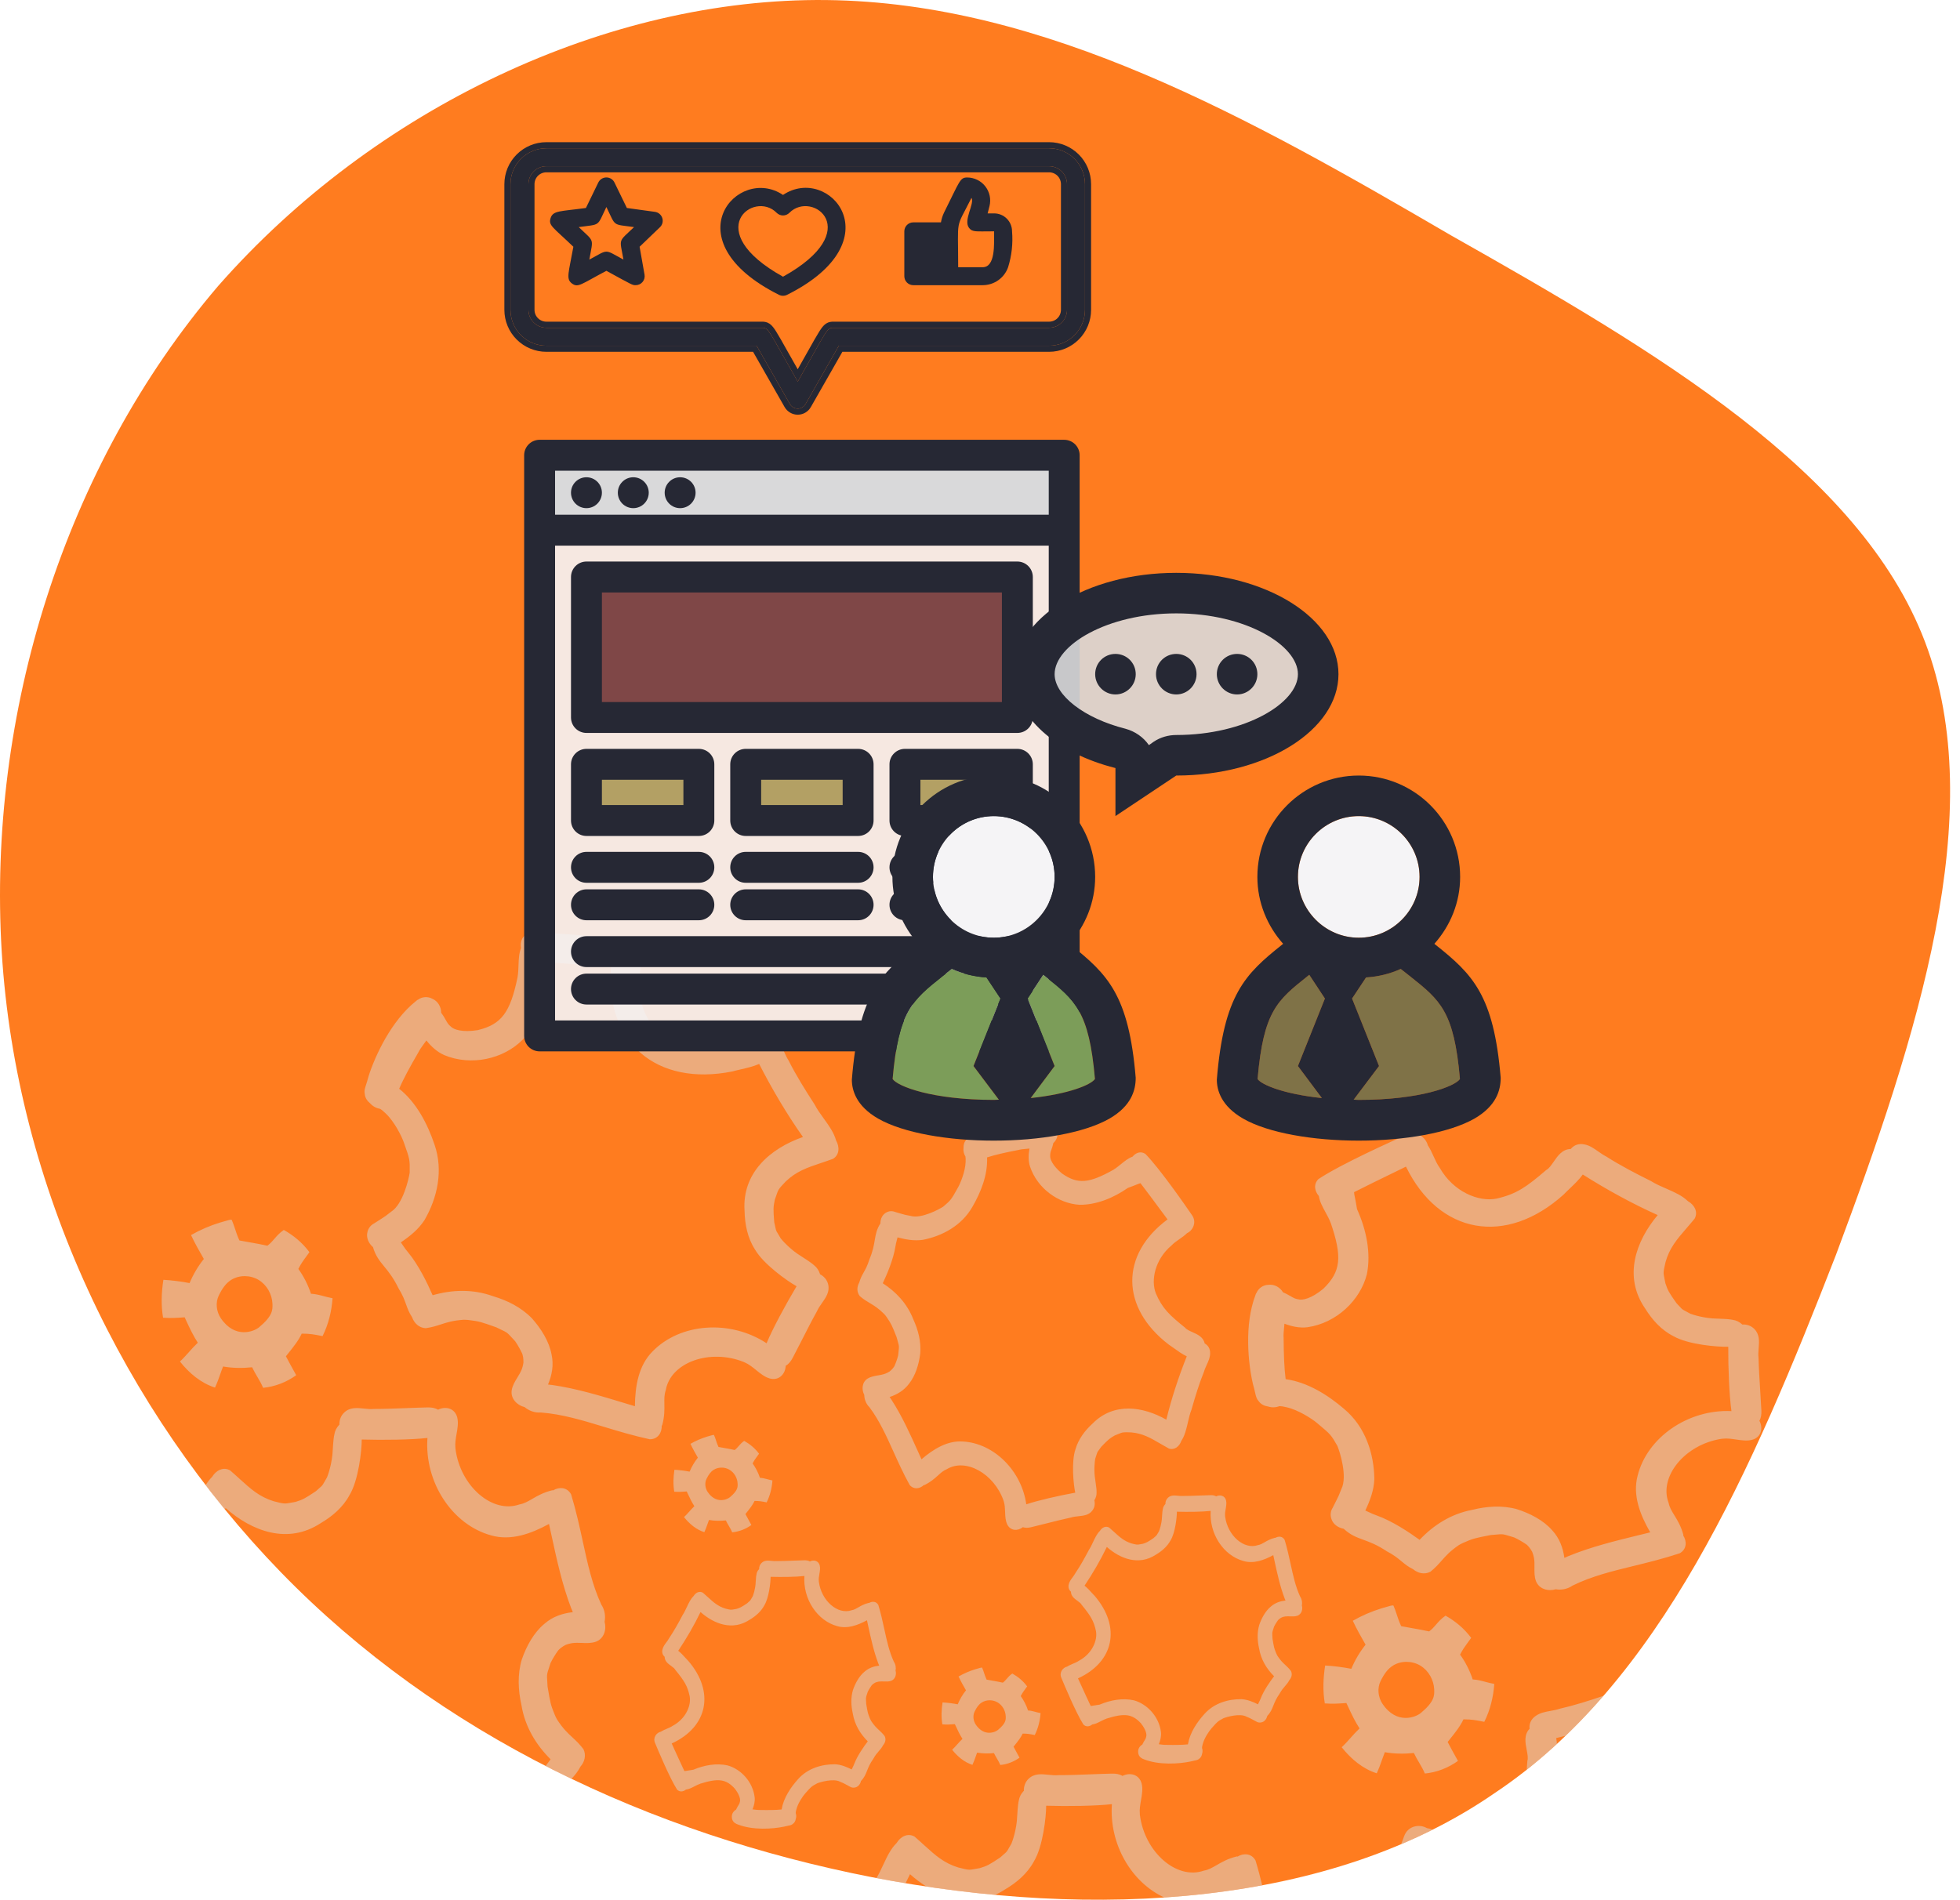 <svg width="131" height="127" viewBox="0 0 131 127" fill="none" xmlns="http://www.w3.org/2000/svg">
<path d="M14.576 19.124C25.02 7.233 40.606 -0.158 55.228 0.003C69.85 0.163 83.508 7.876 97.005 15.749C110.663 23.462 124.321 31.496 128.659 42.904C132.998 54.313 128.177 69.256 122.714 83.878C117.09 98.339 110.984 112.479 99.897 119.871C88.971 127.423 73.224 128.387 58.281 125.494C43.498 122.602 29.359 116.014 18.754 105.088C8.309 94.322 1.079 79.379 0.115 63.632C-0.849 47.725 4.292 31.175 14.576 19.124Z" fill="#FF7C1F"/>
<g style="mix-blend-mode:screen" opacity="0.5">
<path fill-rule="evenodd" clip-rule="evenodd" d="M38.201 118.918C38.212 118.906 38.222 118.894 38.233 118.882C38.434 118.651 38.62 118.439 38.792 118.105C39.063 117.8 39.2 117.355 38.995 116.933C38.728 116.583 38.495 116.367 38.261 116.15C37.947 115.86 37.632 115.568 37.231 114.951L37.23 114.95C37.193 114.882 37.123 114.75 37.086 114.656C36.802 113.964 36.785 113.868 36.597 112.75C36.589 112.561 36.58 112.424 36.573 112.316C36.563 112.168 36.556 112.076 36.564 111.986C36.576 111.842 36.623 111.701 36.743 111.336L36.8 111.165C36.872 111.025 36.982 110.814 37.043 110.728C37.093 110.637 37.223 110.452 37.299 110.343L37.309 110.333L37.331 110.306C37.338 110.298 37.345 110.29 37.353 110.283C37.39 110.248 37.432 110.211 37.469 110.179L37.481 110.168C37.587 110.089 37.697 110.015 37.814 109.959C37.951 109.907 38.091 109.869 38.233 109.846C38.453 109.814 38.675 109.823 38.896 109.832C39.21 109.844 39.522 109.856 39.821 109.752C40.38 109.549 40.551 108.917 40.408 108.418C40.484 108.048 40.423 107.622 40.189 107.269C39.583 105.953 39.282 104.57 38.957 103.073C38.739 102.071 38.51 101.018 38.171 99.899C37.903 99.409 37.372 99.39 36.965 99.635C36.956 99.634 36.949 99.632 36.942 99.63C36.932 99.627 36.923 99.625 36.912 99.625C36.313 99.774 35.916 100.004 35.574 100.203C35.279 100.374 35.024 100.522 34.715 100.574C32.898 101.211 30.763 99.343 30.444 96.868L30.441 96.841C30.439 96.819 30.438 96.803 30.437 96.786C30.436 96.782 30.437 96.782 30.437 96.776C30.408 96.475 30.462 96.165 30.516 95.857C30.582 95.483 30.647 95.111 30.561 94.76C30.398 94.122 29.759 93.995 29.277 94.242C29.075 94.117 28.832 94.084 28.586 94.088C28.116 94.098 27.645 94.116 27.175 94.134C26.447 94.162 25.72 94.19 24.993 94.19C24.781 94.212 24.558 94.189 24.333 94.165C23.864 94.116 23.39 94.066 23.011 94.425C22.773 94.645 22.675 94.949 22.686 95.242C22.684 95.244 22.681 95.247 22.678 95.249C22.676 95.25 22.675 95.251 22.673 95.252L22.671 95.254C22.666 95.257 22.66 95.261 22.656 95.267C22.5 95.438 22.389 95.642 22.352 95.872C22.311 96.039 22.28 96.26 22.239 96.936C22.209 97.826 21.905 98.658 21.855 98.768C21.775 98.904 21.719 99.003 21.676 99.077L21.676 99.077C21.604 99.203 21.572 99.26 21.53 99.309C21.496 99.35 21.456 99.385 21.382 99.449C21.32 99.502 21.235 99.575 21.112 99.689C20.361 100.192 20.236 100.253 19.751 100.404C19.623 100.425 19.521 100.444 19.436 100.46C19.011 100.538 19.002 100.54 18.299 100.362C17.339 100.067 16.77 99.55 16.031 98.879L16.031 98.879C15.83 98.696 15.617 98.502 15.38 98.299C14.919 98.035 14.435 98.304 14.18 98.728C14.014 98.891 13.873 99.08 13.747 99.285C14.167 99.833 14.595 100.374 15.031 100.906C15.046 100.875 15.061 100.843 15.076 100.812C16.833 102.368 19.229 103.27 21.431 101.827C22.196 101.379 22.922 100.773 23.365 99.941C23.958 98.965 24.18 96.977 24.177 96.234C25.644 96.278 27.518 96.251 28.57 96.128C28.357 99.088 30.225 101.936 32.833 102.644C34.134 103.019 35.476 102.542 36.694 101.879C36.749 102.127 36.803 102.377 36.857 102.626C37.217 104.284 37.577 105.941 38.174 107.507C38.215 107.591 38.252 107.682 38.286 107.775C37.608 107.851 36.945 108.064 36.388 108.553C35.675 109.142 35.188 110.043 34.877 110.934C34.576 111.941 34.63 112.991 34.85 113.978C35.086 115.437 35.832 116.65 36.8 117.612C36.696 117.748 36.585 117.898 36.468 118.059C37.042 118.353 37.62 118.639 38.201 118.918ZM84.361 126.035C84.233 125.499 84.089 124.948 83.916 124.38C83.649 123.89 83.118 123.871 82.71 124.116C82.702 124.115 82.695 124.113 82.688 124.111C82.678 124.108 82.669 124.105 82.658 124.106C82.059 124.255 81.662 124.485 81.32 124.684C81.025 124.855 80.77 125.003 80.46 125.055C78.644 125.692 76.509 123.824 76.189 121.349C76.186 121.31 76.184 121.291 76.182 121.267C76.182 121.263 76.182 121.263 76.183 121.257C76.153 120.956 76.208 120.646 76.262 120.338V120.338C76.327 119.964 76.392 119.592 76.306 119.241C76.143 118.603 75.505 118.476 75.023 118.723C74.821 118.598 74.578 118.565 74.332 118.569C73.862 118.579 73.391 118.597 72.92 118.615C72.193 118.643 71.465 118.671 70.738 118.671C70.527 118.693 70.303 118.669 70.079 118.646C69.61 118.597 69.135 118.547 68.756 118.906C68.519 119.126 68.421 119.43 68.432 119.723C68.428 119.727 68.424 119.73 68.419 119.733C68.413 119.737 68.406 119.742 68.401 119.748C68.246 119.918 68.134 120.123 68.097 120.353C68.057 120.52 68.026 120.74 67.985 121.417C67.955 122.306 67.651 123.139 67.601 123.249C67.521 123.384 67.464 123.484 67.422 123.558C67.35 123.684 67.318 123.741 67.276 123.79C67.242 123.831 67.201 123.866 67.128 123.93C67.066 123.983 66.981 124.056 66.857 124.17C66.107 124.673 65.982 124.734 65.496 124.885C65.369 124.906 65.267 124.925 65.181 124.941C64.756 125.019 64.748 125.021 64.044 124.843C63.085 124.548 62.515 124.031 61.777 123.36L61.777 123.36C61.576 123.177 61.363 122.983 61.126 122.779C60.665 122.516 60.181 122.785 59.926 123.209C59.531 123.595 59.281 124.132 59.031 124.667C58.889 124.971 58.748 125.275 58.58 125.551C59.227 125.674 59.875 125.79 60.524 125.898C60.625 125.697 60.724 125.495 60.822 125.293C61.166 125.598 61.534 125.877 61.921 126.119C63.447 126.347 64.977 126.534 66.504 126.675C66.73 126.576 66.954 126.454 67.177 126.308C67.942 125.86 68.668 125.254 69.111 124.422C69.703 123.446 69.925 121.458 69.922 120.715C71.389 120.759 73.264 120.732 74.316 120.609C74.124 123.275 75.619 125.849 77.822 126.851C80.047 126.7 82.233 126.432 84.361 126.035ZM107.172 113.368C106.207 113.696 105.236 114.005 104.247 114.231C104.051 114.299 103.841 114.338 103.631 114.376C103.285 114.439 102.939 114.503 102.654 114.703C102.315 114.927 102.194 115.258 102.231 115.569C101.845 115.977 101.948 116.515 102.04 116.988C102.094 117.27 102.144 117.529 102.084 117.725C102.07 117.933 102.055 118.128 102.04 118.312C102.733 117.764 103.406 117.188 104.059 116.587C104.049 116.451 104.035 116.318 104.012 116.192C104.222 116.142 104.431 116.092 104.64 116.039C105.518 115.195 106.361 114.303 107.172 113.368ZM95.761 122.312C95.071 122.657 94.367 122.982 93.65 123.287C93.73 123.069 93.796 122.892 93.842 122.769C94.087 122.047 94.88 121.924 95.361 122.21C95.496 122.233 95.629 122.269 95.761 122.312ZM110.296 102.44C109.615 101.263 109.114 99.96 109.448 98.675C110.076 96.103 112.819 94.2 115.725 94.334C115.578 93.307 115.505 91.471 115.511 90.032C114.783 90.054 112.829 89.886 111.858 89.33C111.032 88.918 110.42 88.221 109.962 87.483C108.492 85.361 109.315 82.991 110.796 81.23C109.065 80.453 107.384 79.525 105.788 78.518C105.545 78.86 105.198 79.189 104.898 79.474C104.751 79.614 104.614 79.744 104.507 79.859C100.66 83.316 96.189 82.537 93.97 77.991C93.685 78.13 93.363 78.287 93.022 78.454L93.021 78.454C92.208 78.85 91.287 79.298 90.501 79.698L90.515 79.837C90.583 80.169 90.646 80.501 90.7 80.834C91.322 82.21 91.641 83.757 91.359 85.18C90.92 86.918 89.333 88.452 87.372 88.729C86.847 88.789 86.336 88.677 85.848 88.491C85.841 88.589 85.831 88.687 85.821 88.786L85.821 88.786C85.799 89.011 85.776 89.237 85.793 89.457C85.801 90.505 85.829 91.44 85.928 92.198C87.4 92.404 88.76 93.262 89.851 94.201C91.276 95.403 91.838 97.205 91.856 98.88C91.828 99.628 91.568 100.315 91.253 100.981C91.335 101.016 91.418 101.055 91.5 101.094C91.669 101.173 91.837 101.252 92.006 101.306C93.042 101.677 94.16 102.419 94.882 102.94C95.8 101.967 96.97 101.206 98.394 100.937C99.355 100.697 100.382 100.618 101.376 100.888C102.258 101.17 103.153 101.624 103.748 102.308C104.241 102.841 104.466 103.486 104.558 104.148C104.648 104.112 104.736 104.074 104.818 104.032C106.337 103.407 107.952 103.013 109.567 102.618L109.568 102.618L109.569 102.618C109.811 102.559 110.054 102.499 110.296 102.44ZM117.725 94.299C117.735 94.539 117.708 94.779 117.592 94.98C117.845 95.446 117.737 96.075 117.116 96.25C116.774 96.344 116.408 96.289 116.04 96.234L116.04 96.234C115.737 96.189 115.432 96.144 115.137 96.18L115.131 96.18L115.128 96.18C115.111 96.181 115.097 96.183 115.076 96.186L115.074 96.186L115.047 96.189C112.631 96.564 110.854 98.704 111.524 100.467C111.583 100.769 111.734 101.015 111.909 101.3C112.112 101.63 112.348 102.013 112.509 102.597C112.51 102.607 112.508 102.616 112.505 102.626L112.505 102.626C112.503 102.633 112.501 102.64 112.501 102.648C112.751 103.041 112.746 103.562 112.272 103.837C111.185 104.197 110.159 104.448 109.182 104.687C107.724 105.043 106.376 105.373 105.102 106C104.762 106.238 104.346 106.308 103.981 106.244C103.496 106.397 102.872 106.245 102.66 105.702C102.55 105.412 102.554 105.106 102.558 104.798C102.561 104.581 102.564 104.363 102.527 104.149C102.501 104.01 102.461 103.874 102.406 103.741C102.348 103.628 102.273 103.522 102.193 103.42L102.182 103.408C102.149 103.373 102.113 103.332 102.077 103.297C102.066 103.286 102.053 103.276 102.041 103.266L102.041 103.266C102.032 103.259 102.024 103.253 102.017 103.246C101.909 103.174 101.724 103.052 101.633 103.005C101.548 102.947 101.338 102.845 101.199 102.778L101.03 102.727C100.669 102.617 100.53 102.575 100.389 102.567C100.3 102.562 100.211 102.57 100.066 102.584C99.96 102.594 99.826 102.606 99.641 102.618C98.55 102.83 98.457 102.85 97.785 103.145C97.694 103.184 97.567 103.256 97.5 103.294L97.499 103.295C96.906 103.703 96.627 104.02 96.351 104.334C96.144 104.569 95.938 104.803 95.602 105.074C95.194 105.285 94.755 105.162 94.449 104.905C94.117 104.744 93.904 104.567 93.674 104.376C93.423 104.169 93.152 103.944 92.684 103.702C92.033 103.268 91.545 103.09 91.119 102.934C90.653 102.764 90.262 102.621 89.811 102.201C89.431 102.132 89.08 101.89 88.976 101.506C88.901 101.264 88.938 101.003 89.073 100.795C89.207 100.523 89.287 100.367 89.343 100.258C89.462 100.027 89.472 100.006 89.651 99.548C90.082 98.704 89.541 97.026 89.386 96.66C88.96 95.913 88.926 95.885 88.106 95.198L88.012 95.119C87.706 94.862 86.79 94.254 85.982 94.075C85.905 94.056 85.827 94.041 85.75 94.027L85.75 94.027L85.704 94.018C85.648 94.011 85.581 94.006 85.516 94.002C85.279 94.095 85.007 94.109 84.76 94.027C84.512 93.992 84.278 93.882 84.135 93.681C83.983 93.52 83.949 93.371 83.884 93.083C83.851 92.937 83.81 92.755 83.741 92.518C83.42 91.138 83.159 88.562 83.903 86.599C83.929 86.506 83.956 86.451 83.985 86.423C84.108 86.132 84.414 85.904 84.762 85.893C85.19 85.835 85.561 86.072 85.756 86.397C85.98 86.49 86.135 86.58 86.265 86.656C86.439 86.757 86.57 86.834 86.768 86.86C87.039 86.946 87.645 86.82 88.448 86.154C89.63 85.005 89.718 84.025 88.94 81.747L88.937 81.743L88.935 81.739L88.932 81.735L88.929 81.73C88.844 81.502 88.719 81.274 88.594 81.044L88.594 81.044C88.399 80.687 88.201 80.326 88.148 79.955C87.866 79.629 87.777 79.172 88.118 78.825C89.635 77.814 93.117 76.257 93.968 75.878C94.655 75.546 95.298 76.025 95.432 76.569C95.586 76.793 95.7 77.044 95.813 77.296L95.813 77.296L95.813 77.296C95.935 77.566 96.056 77.836 96.228 78.073C97.132 79.663 98.815 80.37 100.024 80.129C101.368 79.823 102.036 79.341 103.343 78.218C103.525 78.124 103.674 77.906 103.837 77.67C104.111 77.273 104.422 76.822 104.984 76.811C105.179 76.568 105.5 76.422 105.898 76.506C106.24 76.569 106.528 76.772 106.816 76.974C106.991 77.097 107.165 77.219 107.351 77.311C108.31 77.925 109.327 78.449 110.351 78.959C110.66 79.154 111.012 79.307 111.364 79.46L111.364 79.46C111.895 79.691 112.427 79.922 112.815 80.3C113.237 80.539 113.513 81.007 113.266 81.465C113.073 81.702 112.888 81.916 112.714 82.117C112.075 82.858 111.583 83.429 111.318 84.377C111.161 85.07 111.163 85.079 111.251 85.493C111.268 85.576 111.289 85.676 111.313 85.8C111.474 86.272 111.537 86.393 112.049 87.116C112.163 87.234 112.237 87.315 112.29 87.374L112.291 87.375C112.355 87.445 112.39 87.484 112.431 87.517C112.48 87.556 112.537 87.587 112.662 87.654L112.662 87.654C112.736 87.693 112.834 87.746 112.97 87.821C113.078 87.868 113.902 88.145 114.775 88.152C115.438 88.174 115.655 88.199 115.82 88.235C116.046 88.265 116.249 88.37 116.42 88.518C116.426 88.522 116.431 88.528 116.435 88.534C116.438 88.539 116.442 88.543 116.445 88.547C116.732 88.528 117.032 88.617 117.254 88.844C117.615 89.207 117.579 89.672 117.542 90.133C117.525 90.354 117.508 90.574 117.534 90.78C117.553 91.492 117.598 92.205 117.644 92.917L117.644 92.918C117.673 93.378 117.703 93.838 117.725 94.299ZM95.858 112.95C95.873 113.356 95.873 113.757 94.966 114.514C94.609 114.812 93.349 115.299 92.407 113.912C92.106 113.469 92.037 112.862 92.273 112.383C92.509 111.906 92.754 111.561 93.104 111.344C93.649 111.006 94.385 111.019 94.934 111.35C95.483 111.682 95.832 112.309 95.858 112.95ZM96.615 108.009C96.322 108.213 96.149 108.413 95.984 108.605C95.845 108.765 95.712 108.919 95.519 109.063C95.2 108.988 94.727 108.905 94.295 108.829C94.056 108.786 93.829 108.746 93.649 108.711C93.504 108.393 93.431 108.167 93.359 107.946L93.359 107.946L93.359 107.946C93.297 107.757 93.237 107.571 93.134 107.335C93.069 107.313 92.994 107.334 92.918 107.354L92.913 107.356L92.873 107.366C92.701 107.414 92.529 107.461 92.358 107.513C91.68 107.72 91.028 108.002 90.416 108.351C90.691 108.938 90.981 109.444 91.271 109.95C90.88 110.439 90.559 110.983 90.318 111.561C89.739 111.451 89.155 111.377 88.568 111.341C88.438 112.168 88.403 113.034 88.546 113.875C89.086 113.914 89.442 113.888 89.922 113.854L89.988 113.849L90.033 113.946L90.092 114.073L90.093 114.073C90.336 114.594 90.57 115.096 90.868 115.547C90.637 115.767 90.451 115.975 90.269 116.18C90.082 116.39 89.899 116.596 89.674 116.806C90.306 117.6 91.088 118.25 92.016 118.547C92.174 118.204 92.266 117.942 92.361 117.669L92.361 117.669C92.42 117.502 92.48 117.332 92.557 117.136C93.183 117.251 93.851 117.256 94.497 117.189C94.618 117.441 94.741 117.65 94.858 117.847L94.858 117.848C94.998 118.085 95.128 118.306 95.232 118.563C96.035 118.485 96.8 118.183 97.445 117.719C97.165 117.219 96.994 116.903 96.756 116.453C96.794 116.405 96.834 116.357 96.874 116.307C97.208 115.893 97.604 115.402 97.813 114.94C98.364 114.94 98.664 114.999 99.134 115.093L99.205 115.107C99.6 114.319 99.811 113.453 99.874 112.573C99.634 112.53 99.439 112.477 99.258 112.428C98.989 112.356 98.75 112.292 98.43 112.273C98.243 111.688 97.918 111.063 97.586 110.615C97.776 110.247 97.924 110.048 98.1 109.809C98.17 109.715 98.245 109.614 98.329 109.494C97.849 108.851 97.263 108.374 96.615 108.009ZM18.21 87.165C18.226 87.57 18.226 87.972 17.318 88.729C16.962 89.027 15.702 89.513 14.759 88.126C14.459 87.684 14.389 87.077 14.626 86.598C14.862 86.121 15.107 85.776 15.457 85.559C16.002 85.221 16.737 85.234 17.286 85.565C17.835 85.897 18.185 86.523 18.21 87.165ZM18.337 82.819L18.337 82.819L18.337 82.82C18.198 82.98 18.065 83.134 17.872 83.278C17.553 83.203 17.079 83.12 16.648 83.043L16.647 83.043C16.408 83.001 16.181 82.961 16.001 82.926C15.857 82.608 15.784 82.382 15.712 82.161L15.712 82.161C15.65 81.971 15.589 81.786 15.487 81.549C15.422 81.528 15.347 81.548 15.27 81.569L15.266 81.57L15.226 81.581L15.226 81.581C15.054 81.628 14.882 81.675 14.711 81.728C14.033 81.935 13.38 82.216 12.768 82.566C13.043 83.153 13.333 83.658 13.624 84.163L13.624 84.164C13.233 84.653 12.912 85.198 12.671 85.776C12.092 85.665 11.507 85.592 10.921 85.556C10.791 86.382 10.756 87.249 10.899 88.09C11.439 88.129 11.795 88.103 12.275 88.068L12.341 88.063C12.376 88.138 12.411 88.213 12.445 88.287C12.689 88.809 12.923 89.31 13.221 89.762C12.99 89.981 12.804 90.19 12.622 90.395L12.622 90.395C12.435 90.605 12.252 90.811 12.027 91.02C12.658 91.814 13.441 92.465 14.369 92.761C14.527 92.419 14.619 92.157 14.714 91.884C14.773 91.717 14.832 91.546 14.91 91.351C15.536 91.465 16.203 91.47 16.85 91.404C16.97 91.655 17.094 91.864 17.21 92.061L17.21 92.062C17.351 92.3 17.481 92.521 17.584 92.778C18.388 92.7 19.152 92.398 19.798 91.934C19.518 91.434 19.347 91.118 19.109 90.668L19.142 90.627L19.227 90.521L19.227 90.521C19.56 90.108 19.956 89.617 20.166 89.155C20.717 89.154 21.016 89.214 21.487 89.307L21.558 89.322C21.953 88.533 22.164 87.668 22.227 86.788C21.986 86.744 21.792 86.692 21.611 86.643L21.611 86.643C21.342 86.571 21.102 86.506 20.783 86.488C20.596 85.903 20.271 85.277 19.939 84.829C20.129 84.462 20.276 84.263 20.453 84.024C20.523 83.929 20.598 83.829 20.681 83.709C20.202 83.065 19.616 82.588 18.968 82.224C18.675 82.427 18.502 82.628 18.337 82.819ZM66.703 115.646C67.229 115.208 67.229 114.975 67.22 114.74C67.206 114.368 67.003 114.005 66.685 113.813C66.367 113.621 65.941 113.614 65.625 113.81C65.422 113.935 65.28 114.135 65.144 114.412C65.006 114.689 65.047 115.041 65.221 115.297C65.767 116.101 66.497 115.819 66.703 115.646ZM67.293 112.223C67.389 112.112 67.489 111.995 67.659 111.878C68.034 112.089 68.374 112.365 68.652 112.738C68.603 112.807 68.56 112.866 68.519 112.92C68.417 113.059 68.332 113.174 68.222 113.387C68.414 113.646 68.602 114.009 68.71 114.348C68.896 114.358 69.034 114.396 69.19 114.438C69.295 114.466 69.407 114.496 69.547 114.522C69.511 115.031 69.388 115.533 69.159 115.99L69.118 115.981C68.846 115.927 68.672 115.893 68.353 115.893C68.232 116.161 68.002 116.445 67.809 116.685L67.741 116.769C67.879 117.03 67.977 117.213 68.14 117.503C67.766 117.772 67.323 117.947 66.857 117.992C66.798 117.843 66.722 117.715 66.641 117.577L66.641 117.577C66.573 117.463 66.502 117.341 66.432 117.196C66.057 117.234 65.671 117.231 65.308 117.165C65.263 117.278 65.228 117.377 65.195 117.474C65.139 117.632 65.086 117.784 64.995 117.982C64.457 117.811 64.004 117.434 63.638 116.974C63.768 116.852 63.874 116.733 63.982 116.611L63.982 116.611L63.983 116.611C64.088 116.493 64.196 116.372 64.329 116.245C64.157 115.983 64.021 115.693 63.88 115.39L63.819 115.261L63.781 115.263C63.503 115.284 63.297 115.299 62.984 115.276C62.901 114.789 62.922 114.287 62.997 113.808C63.337 113.829 63.675 113.871 64.011 113.935C64.15 113.6 64.336 113.285 64.563 113.001C64.394 112.708 64.227 112.416 64.067 112.076C64.422 111.873 64.8 111.71 65.193 111.59C65.291 111.56 65.391 111.532 65.491 111.505L65.491 111.505L65.514 111.499L65.517 111.498C65.561 111.486 65.605 111.474 65.642 111.487C65.702 111.624 65.737 111.731 65.772 111.841C65.814 111.969 65.857 112.1 65.94 112.284C66.045 112.305 66.176 112.328 66.315 112.352C66.565 112.396 66.839 112.445 67.024 112.488C67.136 112.405 67.213 112.316 67.293 112.223L67.293 112.223ZM48.784 100.092C49.309 99.654 49.31 99.421 49.3 99.186C49.286 98.814 49.083 98.451 48.765 98.259C48.447 98.067 48.021 98.06 47.705 98.256C47.502 98.381 47.361 98.581 47.224 98.858C47.087 99.135 47.127 99.487 47.301 99.743C47.847 100.547 48.577 100.265 48.784 100.092ZM49.374 96.669C49.469 96.558 49.57 96.441 49.739 96.324C50.115 96.535 50.454 96.811 50.732 97.184C50.684 97.253 50.641 97.311 50.6 97.366L50.6 97.366L50.6 97.366C50.497 97.505 50.412 97.62 50.302 97.833C50.494 98.093 50.682 98.455 50.791 98.794C50.976 98.805 51.115 98.842 51.27 98.884L51.271 98.884C51.376 98.912 51.488 98.942 51.627 98.968C51.591 99.477 51.469 99.979 51.24 100.436L51.199 100.427C50.926 100.373 50.752 100.339 50.433 100.339C50.312 100.607 50.083 100.891 49.889 101.131L49.821 101.215C49.959 101.476 50.058 101.659 50.22 101.949C49.846 102.218 49.403 102.393 48.938 102.438C48.878 102.289 48.803 102.161 48.721 102.023C48.654 101.909 48.582 101.788 48.512 101.642C48.138 101.68 47.751 101.677 47.388 101.611C47.343 101.724 47.309 101.823 47.275 101.92C47.22 102.078 47.166 102.23 47.075 102.428C46.537 102.257 46.084 101.88 45.718 101.42C45.848 101.298 45.955 101.179 46.063 101.057L46.063 101.057C46.169 100.939 46.276 100.818 46.41 100.691C46.237 100.429 46.102 100.139 45.96 99.836L45.9 99.707L45.862 99.709C45.584 99.73 45.377 99.745 45.065 99.722C44.982 99.235 45.002 98.733 45.077 98.254C45.417 98.275 45.756 98.317 46.091 98.381C46.231 98.046 46.417 97.73 46.643 97.447L46.643 97.447C46.475 97.154 46.307 96.862 46.148 96.522C46.502 96.319 46.88 96.156 47.273 96.036C47.372 96.006 47.472 95.978 47.572 95.951L47.595 95.945L47.597 95.944C47.641 95.932 47.685 95.92 47.722 95.933C47.782 96.07 47.817 96.177 47.853 96.287C47.895 96.415 47.937 96.546 48.021 96.73C48.125 96.751 48.256 96.774 48.395 96.798L48.395 96.798C48.645 96.842 48.919 96.891 49.105 96.934C49.216 96.851 49.293 96.762 49.374 96.669ZM55.958 108.71C56.627 108.903 57.318 108.657 57.945 108.316C57.973 108.444 58.001 108.573 58.029 108.701L58.029 108.701C58.214 109.555 58.399 110.407 58.706 111.212C58.728 111.256 58.746 111.302 58.764 111.35C58.415 111.39 58.074 111.499 57.787 111.751C57.42 112.054 57.17 112.517 57.01 112.976C56.855 113.494 56.883 114.034 56.996 114.542C57.118 115.293 57.501 115.917 57.999 116.412C57.716 116.784 57.312 117.361 57.103 117.899C57.072 117.987 57.029 118.074 56.985 118.162L56.985 118.162C56.964 118.205 56.942 118.247 56.922 118.29C56.577 118.116 56.22 117.97 55.828 117.945C54.948 117.932 53.995 118.202 53.345 118.934C52.838 119.494 52.369 120.197 52.241 120.966C51.842 121.008 51.351 121.01 50.801 121C50.685 121.006 50.567 120.991 50.449 120.976C50.423 120.973 50.398 120.969 50.372 120.966C50.346 120.963 50.321 120.961 50.295 120.958C50.399 120.705 50.465 120.438 50.44 120.161C50.321 119.129 49.538 118.275 48.631 118.021C47.889 117.854 47.072 118.001 46.342 118.308C46.166 118.332 45.991 118.361 45.816 118.392L45.743 118.398C45.544 117.981 45.322 117.492 45.125 117.061L45.124 117.059L45.124 117.058C45.041 116.876 44.963 116.705 44.894 116.554C47.309 115.451 47.779 113.115 46.017 111.05C45.957 110.991 45.891 110.918 45.819 110.838L45.819 110.838C45.674 110.677 45.506 110.491 45.33 110.359C45.88 109.535 46.389 108.665 46.821 107.767C47.725 108.568 48.958 109.032 50.091 108.29C50.485 108.059 50.858 107.747 51.086 107.319C51.391 106.817 51.505 105.794 51.504 105.412C52.259 105.434 53.223 105.421 53.764 105.357C53.655 106.881 54.616 108.346 55.958 108.71ZM54.128 104.386C54.025 104.323 53.899 104.306 53.773 104.307C53.531 104.313 53.289 104.322 53.047 104.331L53.046 104.331H53.046C52.672 104.346 52.297 104.36 51.924 104.36C51.815 104.371 51.7 104.359 51.584 104.347L51.584 104.347C51.343 104.322 51.099 104.296 50.904 104.481C50.782 104.594 50.731 104.75 50.737 104.901C50.735 104.903 50.733 104.905 50.73 104.906C50.727 104.909 50.724 104.911 50.721 104.914C50.641 105.002 50.584 105.107 50.565 105.225C50.544 105.311 50.528 105.425 50.507 105.773C50.492 106.231 50.335 106.659 50.309 106.716C50.268 106.785 50.239 106.836 50.217 106.875L50.217 106.875C50.18 106.94 50.163 106.969 50.142 106.994C50.124 107.015 50.104 107.033 50.066 107.066C50.034 107.093 49.99 107.131 49.927 107.189C49.54 107.448 49.476 107.48 49.226 107.558C49.161 107.569 49.108 107.578 49.064 107.586C48.846 107.627 48.841 107.627 48.479 107.536C47.986 107.384 47.692 107.118 47.312 106.773L47.312 106.773C47.209 106.679 47.099 106.579 46.977 106.474C46.74 106.338 46.491 106.477 46.36 106.695C46.157 106.894 46.028 107.17 45.9 107.446C45.814 107.628 45.729 107.811 45.623 107.97C45.342 108.501 45.053 109.028 44.717 109.522C44.667 109.619 44.6 109.709 44.533 109.799C44.423 109.947 44.313 110.095 44.276 110.274C44.226 110.482 44.298 110.652 44.423 110.758C44.422 111.053 44.654 111.222 44.859 111.371C44.98 111.46 45.092 111.541 45.139 111.638C45.711 112.339 45.955 112.696 46.097 113.406C46.208 114.043 45.814 114.917 44.967 115.37C44.84 115.457 44.697 115.517 44.554 115.577L44.554 115.577C44.42 115.633 44.287 115.69 44.167 115.767C43.88 115.83 43.62 116.162 43.785 116.526C43.972 116.978 44.742 118.827 45.252 119.636C45.43 119.82 45.671 119.78 45.846 119.636C46.041 119.613 46.233 119.514 46.423 119.417L46.423 119.416L46.423 119.416C46.546 119.354 46.667 119.291 46.788 119.25C46.79 119.249 46.791 119.248 46.793 119.247C46.794 119.246 46.796 119.246 46.797 119.244C48.003 118.867 48.516 118.926 49.103 119.562C49.442 119.992 49.5 120.312 49.451 120.453C49.435 120.557 49.393 120.625 49.337 120.715L49.337 120.715C49.296 120.782 49.246 120.862 49.194 120.978C49.021 121.076 48.892 121.268 48.917 121.493C48.918 121.676 49.033 121.839 49.184 121.908C49.199 121.923 49.227 121.938 49.276 121.953C50.296 122.37 51.651 122.268 52.38 122.118C52.505 122.085 52.601 122.066 52.678 122.051L52.678 122.051L52.678 122.051C52.83 122.021 52.909 122.005 52.995 121.927C53.103 121.855 53.164 121.733 53.185 121.604C53.232 121.475 53.228 121.332 53.182 121.207C53.184 121.186 53.186 121.166 53.188 121.146C53.19 121.133 53.192 121.12 53.193 121.108L53.206 121.049C53.212 121.021 53.219 120.992 53.227 120.963C53.331 120.541 53.663 120.069 53.803 119.912L53.845 119.864C54.216 119.443 54.232 119.425 54.63 119.212C54.824 119.135 55.712 118.874 56.149 119.111C56.387 119.211 56.398 119.217 56.517 119.283L56.517 119.283L56.519 119.284C56.575 119.315 56.656 119.359 56.795 119.432C56.903 119.505 57.039 119.528 57.167 119.492C57.37 119.443 57.502 119.262 57.543 119.063C57.77 118.832 57.85 118.629 57.946 118.387C58.033 118.165 58.133 117.912 58.37 117.576C58.503 117.334 58.624 117.194 58.737 117.066C58.84 116.947 58.936 116.838 59.025 116.666C59.164 116.509 59.234 116.28 59.129 116.063C58.992 115.883 58.871 115.772 58.751 115.66C58.59 115.511 58.427 115.36 58.221 115.043L58.221 115.042C58.202 115.007 58.166 114.94 58.146 114.891C58 114.535 57.991 114.486 57.895 113.91C57.891 113.813 57.886 113.742 57.882 113.687C57.877 113.61 57.874 113.563 57.878 113.517C57.884 113.443 57.908 113.371 57.97 113.183L57.999 113.095C58.036 113.023 58.093 112.914 58.125 112.87C58.15 112.823 58.217 112.728 58.256 112.672C58.26 112.668 58.264 112.664 58.267 112.659L58.267 112.659C58.273 112.653 58.278 112.647 58.284 112.641C58.29 112.635 58.296 112.629 58.302 112.624L58.32 112.608L58.344 112.587L58.35 112.582C58.404 112.541 58.461 112.503 58.521 112.474C58.592 112.447 58.664 112.428 58.737 112.416C58.85 112.4 58.964 112.404 59.078 112.409H59.078H59.078C59.24 112.415 59.4 112.421 59.554 112.368C59.842 112.263 59.93 111.938 59.856 111.681C59.895 111.491 59.864 111.272 59.743 111.09C59.431 110.413 59.277 109.701 59.109 108.931L59.109 108.931C58.997 108.415 58.879 107.873 58.705 107.298C58.567 107.045 58.294 107.036 58.084 107.162C58.082 107.161 58.08 107.161 58.078 107.161C58.076 107.16 58.074 107.16 58.072 107.159C58.067 107.158 58.063 107.156 58.057 107.157C57.749 107.233 57.545 107.352 57.369 107.454C57.217 107.542 57.086 107.618 56.926 107.645C55.992 107.973 54.893 107.011 54.729 105.738L54.727 105.724C54.726 105.712 54.726 105.705 54.725 105.696L54.725 105.691C54.71 105.536 54.738 105.376 54.766 105.218C54.8 105.025 54.833 104.834 54.789 104.653C54.705 104.325 54.376 104.26 54.128 104.386ZM85.101 103.963C84.474 104.305 83.783 104.55 83.114 104.357C81.772 103.993 80.811 102.528 80.92 101.005C80.379 101.068 79.415 101.081 78.659 101.059C78.661 101.441 78.547 102.464 78.242 102.966C78.014 103.394 77.641 103.706 77.247 103.937C76.114 104.679 74.881 104.215 73.977 103.415C73.545 104.313 73.036 105.182 72.486 106.006C72.662 106.138 72.83 106.324 72.975 106.486C73.047 106.565 73.113 106.639 73.172 106.697C74.934 108.762 74.465 111.098 72.049 112.201C72.119 112.352 72.197 112.523 72.279 112.704L72.28 112.705C72.477 113.137 72.7 113.627 72.899 114.045L72.972 114.039C73.147 114.008 73.322 113.979 73.498 113.956C74.228 113.648 75.044 113.501 75.787 113.669C76.693 113.922 77.477 114.776 77.596 115.809C77.62 116.085 77.555 116.352 77.451 116.605C77.502 116.61 77.553 116.617 77.605 116.623C77.723 116.638 77.841 116.653 77.957 116.647C78.507 116.657 78.998 116.655 79.397 116.613C79.525 115.844 79.993 115.141 80.501 114.581C81.151 113.85 82.104 113.579 82.984 113.593C83.376 113.617 83.733 113.763 84.078 113.937C84.098 113.894 84.12 113.851 84.141 113.809L84.141 113.809C84.185 113.721 84.228 113.634 84.259 113.546C84.468 113.008 84.872 112.431 85.155 112.059C84.657 111.564 84.273 110.94 84.152 110.189C84.038 109.681 84.011 109.141 84.166 108.623C84.326 108.165 84.576 107.701 84.943 107.398C85.23 107.146 85.571 107.037 85.92 106.997C85.902 106.95 85.883 106.903 85.862 106.859C85.555 106.054 85.37 105.201 85.184 104.348C85.175 104.302 85.165 104.256 85.155 104.21C85.137 104.128 85.119 104.045 85.101 103.963ZM80.929 99.954C81.055 99.953 81.18 99.97 81.284 100.034C81.532 99.907 81.861 99.972 81.945 100.301C81.989 100.481 81.955 100.672 81.922 100.865L81.922 100.865C81.894 101.023 81.866 101.183 81.881 101.338L81.881 101.343L81.881 101.349C81.882 101.356 81.882 101.362 81.883 101.371C81.883 101.375 81.884 101.38 81.884 101.385C82.049 102.658 83.147 103.62 84.082 103.292C84.241 103.265 84.372 103.189 84.525 103.101C84.701 102.999 84.905 102.881 85.213 102.804C85.215 102.804 85.218 102.804 85.22 102.804C85.223 102.805 85.225 102.806 85.228 102.806C85.232 102.807 85.236 102.808 85.24 102.809C85.45 102.683 85.723 102.693 85.861 102.945C86.035 103.52 86.153 104.062 86.265 104.578C86.433 105.348 86.587 106.06 86.899 106.737C87.02 106.919 87.051 107.138 87.012 107.329C87.086 107.585 86.998 107.911 86.71 108.015C86.556 108.068 86.395 108.062 86.234 108.056C86.12 108.051 86.006 108.047 85.893 108.063C85.82 108.075 85.748 108.094 85.677 108.121C85.617 108.15 85.56 108.188 85.506 108.229L85.5 108.234C85.489 108.244 85.477 108.254 85.466 108.264C85.457 108.272 85.448 108.28 85.44 108.288C85.434 108.294 85.428 108.3 85.423 108.307C85.419 108.311 85.416 108.315 85.412 108.319C85.373 108.375 85.306 108.47 85.28 108.517C85.249 108.561 85.192 108.67 85.155 108.742L85.126 108.83C85.064 109.018 85.04 109.09 85.034 109.164C85.03 109.211 85.033 109.258 85.038 109.334L85.038 109.335C85.042 109.39 85.047 109.461 85.051 109.557C85.147 110.133 85.156 110.182 85.302 110.538C85.321 110.587 85.358 110.655 85.377 110.69L85.377 110.69C85.583 111.007 85.745 111.158 85.907 111.307C86.027 111.419 86.147 111.53 86.285 111.71C86.39 111.927 86.32 112.156 86.18 112.313C86.091 112.485 85.996 112.594 85.893 112.713C85.78 112.841 85.659 112.981 85.525 113.223C85.289 113.559 85.189 113.812 85.101 114.034C85.006 114.276 84.925 114.48 84.699 114.71C84.658 114.909 84.526 115.09 84.323 115.139C84.195 115.175 84.058 115.153 83.951 115.079C83.811 115.005 83.73 114.961 83.673 114.93C83.553 114.864 83.542 114.859 83.305 114.758C82.868 114.521 81.98 114.783 81.785 114.859C81.388 115.072 81.372 115.09 81.001 115.511L80.958 115.559C80.819 115.716 80.487 116.189 80.383 116.61C80.376 116.634 80.371 116.657 80.365 116.681C80.362 116.698 80.358 116.715 80.354 116.731L80.349 116.756C80.345 116.785 80.341 116.82 80.338 116.854C80.384 116.979 80.388 117.122 80.341 117.251C80.319 117.38 80.259 117.502 80.151 117.574C80.065 117.652 79.986 117.668 79.833 117.698C79.756 117.713 79.661 117.733 79.536 117.765C78.807 117.915 77.451 118.018 76.431 117.6C76.383 117.586 76.354 117.57 76.34 117.555C76.189 117.486 76.074 117.323 76.073 117.14C76.048 116.915 76.177 116.723 76.35 116.625C76.402 116.509 76.451 116.429 76.493 116.362C76.549 116.272 76.591 116.204 76.607 116.101C76.656 115.959 76.598 115.64 76.259 115.209C75.672 114.573 75.159 114.514 73.953 114.892L73.951 114.893L73.948 114.894L73.948 114.894C73.947 114.895 73.946 114.896 73.944 114.897C73.823 114.938 73.702 115.001 73.579 115.064L73.579 115.064C73.389 115.161 73.197 115.26 73.002 115.283C72.827 115.427 72.586 115.467 72.408 115.283C71.898 114.474 71.128 112.625 70.941 112.174C70.776 111.809 71.036 111.477 71.323 111.415C71.443 111.337 71.576 111.281 71.71 111.224C71.853 111.164 71.996 111.104 72.123 111.017C72.97 110.564 73.364 109.69 73.253 109.053C73.111 108.343 72.867 107.986 72.295 107.285C72.248 107.189 72.136 107.107 72.015 107.018C71.81 106.869 71.577 106.7 71.579 106.405C71.454 106.299 71.382 106.129 71.431 105.921C71.469 105.742 71.579 105.594 71.689 105.446C71.756 105.356 71.823 105.266 71.873 105.169C72.209 104.675 72.497 104.148 72.778 103.617C72.885 103.458 72.97 103.275 73.055 103.093L73.055 103.093C73.184 102.817 73.312 102.541 73.516 102.342C73.647 102.124 73.896 101.985 74.133 102.121C74.255 102.226 74.365 102.325 74.468 102.419L74.468 102.42C74.848 102.765 75.141 103.031 75.635 103.183C75.997 103.275 76.001 103.274 76.22 103.233C76.264 103.225 76.316 103.216 76.382 103.205C76.632 103.127 76.696 103.095 77.082 102.836C77.146 102.778 77.19 102.74 77.222 102.713L77.222 102.713C77.26 102.68 77.28 102.662 77.298 102.641C77.319 102.616 77.336 102.587 77.373 102.522C77.395 102.484 77.424 102.433 77.465 102.363C77.491 102.306 77.647 101.878 77.663 101.42C77.684 101.072 77.7 100.959 77.721 100.873C77.74 100.754 77.797 100.649 77.877 100.561C77.88 100.558 77.883 100.556 77.886 100.554C77.888 100.552 77.891 100.55 77.893 100.548C77.887 100.398 77.938 100.241 78.06 100.128C78.255 99.943 78.499 99.969 78.74 99.994C78.856 100.006 78.971 100.018 79.079 100.007C79.453 100.007 79.828 99.993 80.202 99.978L80.202 99.978H80.202C80.445 99.969 80.687 99.96 80.929 99.954ZM42.435 94.008C42.449 92.649 42.682 91.272 43.623 90.337C45.474 88.443 48.803 88.202 51.236 89.798C51.633 88.839 52.505 87.221 53.242 85.986C52.605 85.634 51.009 84.495 50.456 83.522C49.956 82.746 49.784 81.835 49.765 80.966C49.581 78.392 51.496 76.771 53.667 76.01C52.574 74.459 51.6 72.805 50.739 71.126C50.355 71.296 49.89 71.403 49.487 71.495C49.288 71.54 49.104 71.583 48.953 71.627C43.882 72.643 40.431 69.696 40.837 64.653C40.521 64.629 40.164 64.6 39.787 64.569L39.785 64.569C38.884 64.495 37.862 64.412 36.981 64.356L36.923 64.482C36.812 64.803 36.698 65.121 36.574 65.435C36.409 66.936 35.896 68.43 34.928 69.51C33.665 70.783 31.518 71.295 29.69 70.534C29.207 70.319 28.824 69.963 28.499 69.554C28.443 69.635 28.385 69.714 28.326 69.794C28.192 69.976 28.058 70.159 27.96 70.357C27.433 71.263 26.98 72.082 26.68 72.785C27.842 73.711 28.576 75.142 29.037 76.506C29.651 78.266 29.217 80.103 28.378 81.554C27.974 82.183 27.401 82.642 26.79 83.055C26.843 83.128 26.894 83.203 26.945 83.278L26.945 83.278C27.05 83.432 27.155 83.586 27.273 83.718C27.975 84.565 28.56 85.773 28.916 86.589C30.201 86.219 31.595 86.16 32.958 86.654C33.907 86.937 34.831 87.392 35.55 88.13C36.165 88.822 36.703 89.669 36.867 90.56C37.02 91.27 36.886 91.94 36.628 92.556C36.724 92.571 36.819 92.584 36.91 92.589C38.536 92.824 40.127 93.308 41.718 93.791L41.72 93.792C41.958 93.864 42.197 93.936 42.435 94.008ZM52.975 90.786C52.861 90.998 52.716 91.19 52.514 91.304C52.495 91.834 52.081 92.32 51.457 92.155C51.115 92.061 50.828 91.828 50.539 91.593L50.539 91.593C50.301 91.4 50.062 91.206 49.79 91.087C49.786 91.084 49.786 91.084 49.782 91.082C49.77 91.076 49.759 91.071 49.745 91.065L49.733 91.06L49.708 91.049C47.437 90.141 44.819 91.077 44.497 92.936C44.394 93.226 44.399 93.515 44.404 93.849V93.849C44.411 94.237 44.419 94.686 44.261 95.271C44.256 95.28 44.249 95.287 44.242 95.294C44.237 95.299 44.232 95.304 44.227 95.311C44.242 95.776 43.972 96.222 43.425 96.217C42.306 95.974 41.295 95.667 40.333 95.375C38.896 94.939 37.569 94.537 36.152 94.427C35.739 94.459 35.345 94.308 35.064 94.066C34.569 93.951 34.109 93.502 34.203 92.927C34.256 92.621 34.415 92.36 34.575 92.097L34.575 92.097L34.575 92.097C34.689 91.912 34.802 91.726 34.88 91.523C34.928 91.39 34.962 91.252 34.983 91.11C34.991 90.984 34.98 90.854 34.963 90.726L34.96 90.71L34.959 90.709C34.95 90.662 34.938 90.609 34.926 90.56C34.922 90.545 34.916 90.53 34.91 90.516C34.907 90.506 34.903 90.496 34.9 90.486C34.843 90.369 34.747 90.169 34.692 90.083C34.648 89.99 34.52 89.795 34.435 89.666L34.315 89.536L34.315 89.536C34.06 89.258 33.962 89.151 33.845 89.073C33.771 89.023 33.69 88.985 33.558 88.922L33.558 88.922C33.462 88.877 33.34 88.819 33.175 88.736C32.128 88.363 32.038 88.332 31.31 88.244C31.211 88.231 31.065 88.229 30.989 88.228L30.988 88.228L30.988 88.228C30.268 88.276 29.868 88.407 29.47 88.537C29.172 88.634 28.875 88.731 28.448 88.792C27.99 88.766 27.674 88.437 27.543 88.059C27.339 87.752 27.245 87.492 27.144 87.21C27.035 86.904 26.915 86.572 26.636 86.126C26.296 85.421 25.967 85.019 25.68 84.668C25.366 84.284 25.102 83.962 24.928 83.371C24.636 83.118 24.457 82.731 24.563 82.348C24.622 82.101 24.786 81.895 25.009 81.785C25.262 81.619 25.41 81.526 25.514 81.46C25.734 81.322 25.754 81.309 26.142 81.006C26.942 80.5 27.33 78.779 27.383 78.385C27.397 77.525 27.383 77.484 27.027 76.476L27.027 76.476L26.986 76.36C26.854 75.983 26.375 74.993 25.771 74.427C25.714 74.372 25.655 74.32 25.596 74.268L25.56 74.237C25.516 74.202 25.461 74.164 25.407 74.127C25.156 74.086 24.915 73.961 24.743 73.763C24.548 73.608 24.402 73.394 24.382 73.147C24.333 72.932 24.38 72.787 24.47 72.505L24.47 72.505C24.516 72.363 24.573 72.185 24.635 71.946C25.062 70.595 26.148 68.245 27.789 66.935C27.858 66.868 27.91 66.834 27.949 66.825C28.203 66.637 28.582 66.597 28.887 66.765C29.286 66.932 29.484 67.325 29.486 67.704C29.632 67.899 29.719 68.055 29.793 68.187L29.793 68.187C29.891 68.362 29.965 68.495 30.121 68.618C30.311 68.83 30.897 69.03 31.927 68.867C33.529 68.479 34.104 67.681 34.594 65.324C34.594 65.32 34.594 65.317 34.594 65.314L34.594 65.314C34.594 65.313 34.594 65.311 34.594 65.309C34.594 65.307 34.594 65.306 34.594 65.304C34.637 65.064 34.646 64.805 34.655 64.543C34.669 64.136 34.683 63.725 34.826 63.379C34.749 62.954 34.905 62.516 35.375 62.391C37.196 62.293 40.986 62.727 41.911 62.834C42.671 62.898 42.981 63.638 42.819 64.174C42.837 64.445 42.807 64.719 42.776 64.994C42.744 65.288 42.711 65.582 42.738 65.874C42.706 67.703 43.794 69.169 44.958 69.576C46.27 69.998 47.091 69.923 48.788 69.622C48.992 69.633 49.231 69.523 49.492 69.403C49.93 69.2 50.427 68.971 50.916 69.247C51.208 69.137 51.559 69.175 51.858 69.45C52.121 69.678 52.265 70 52.41 70.32C52.498 70.515 52.585 70.709 52.699 70.882C53.211 71.899 53.82 72.869 54.441 73.828C54.608 74.154 54.833 74.465 55.058 74.776C55.397 75.245 55.737 75.715 55.879 76.238C56.12 76.658 56.12 77.201 55.674 77.47C55.386 77.576 55.119 77.666 54.867 77.75C53.94 78.062 53.224 78.303 52.514 78.984C52.026 79.501 52.023 79.509 51.888 79.91L51.888 79.91C51.86 79.991 51.828 80.087 51.785 80.206C51.683 80.694 51.676 80.831 51.748 81.713C51.786 81.873 51.808 81.981 51.825 82.059L51.825 82.059L51.825 82.059C51.844 82.153 51.855 82.204 51.873 82.253C51.895 82.312 51.928 82.367 52.002 82.488C52.046 82.56 52.103 82.656 52.181 82.789C52.251 82.885 52.819 83.543 53.567 83.993C54.126 84.35 54.3 84.482 54.423 84.597C54.603 84.738 54.725 84.931 54.797 85.146C54.799 85.153 54.8 85.16 54.801 85.168C54.801 85.169 54.801 85.171 54.801 85.173C54.802 85.176 54.802 85.18 54.803 85.184C55.059 85.314 55.273 85.543 55.348 85.851C55.474 86.347 55.205 86.73 54.939 87.108C54.812 87.289 54.685 87.469 54.603 87.66C54.256 88.283 53.933 88.919 53.609 89.555C53.4 89.967 53.191 90.378 52.975 90.786ZM64.36 96.367C63.326 96.293 62.396 96.865 61.59 97.556C61.51 97.379 61.43 97.201 61.35 97.024L61.349 97.022C60.815 95.837 60.281 94.653 59.584 93.576C59.539 93.519 59.498 93.457 59.457 93.393C59.953 93.228 60.415 92.962 60.755 92.507C61.195 91.953 61.416 91.2 61.506 90.483C61.571 89.681 61.364 88.903 61.042 88.199C60.632 87.144 59.88 86.354 59.001 85.788C59.298 85.159 59.708 84.194 59.845 83.345C59.862 83.208 59.899 83.067 59.936 82.926L59.936 82.926C59.953 82.858 59.971 82.789 59.987 82.72C60.544 82.867 61.109 82.969 61.687 82.883C62.971 82.63 64.275 81.941 64.995 80.674C65.56 79.702 66.024 78.534 65.972 77.374C66.539 77.189 67.254 77.034 68.058 76.879C68.225 76.834 68.401 76.819 68.577 76.804L68.577 76.804C68.654 76.797 68.731 76.791 68.807 76.782C68.734 77.184 68.721 77.592 68.843 77.987C69.336 79.454 70.741 80.453 72.139 80.541C73.272 80.555 74.415 80.088 75.383 79.414C75.631 79.325 75.877 79.229 76.122 79.129L76.227 79.098C76.647 79.645 77.123 80.289 77.543 80.857L77.544 80.858L77.547 80.862C77.722 81.098 77.888 81.322 78.035 81.519C74.86 83.874 74.901 87.419 78.106 89.88C78.21 89.946 78.33 90.032 78.459 90.126C78.721 90.316 79.023 90.534 79.32 90.672C78.775 92.042 78.303 93.466 77.953 94.906C76.388 94.021 74.45 93.728 73.031 95.16C72.529 95.618 72.082 96.188 71.883 96.881C71.595 97.707 71.746 99.231 71.866 99.787C70.76 99.988 69.361 100.307 68.593 100.567C68.28 98.316 66.426 96.481 64.36 96.367ZM68.364 102.093C68.535 102.154 68.722 102.14 68.906 102.098C69.256 102.015 69.606 101.927 69.956 101.838C70.496 101.701 71.037 101.564 71.581 101.448C71.736 101.398 71.907 101.38 72.079 101.362L72.079 101.362C72.438 101.324 72.802 101.286 73.028 100.956C73.171 100.753 73.196 100.51 73.141 100.293C73.143 100.289 73.146 100.286 73.149 100.283L73.149 100.283C73.153 100.279 73.157 100.274 73.16 100.269C73.249 100.116 73.3 99.946 73.291 99.767C73.295 99.636 73.283 99.466 73.206 98.953C73.086 98.281 73.181 97.609 73.201 97.519C73.24 97.404 73.266 97.321 73.286 97.259C73.319 97.153 73.335 97.105 73.358 97.062C73.377 97.026 73.402 96.993 73.447 96.934C73.485 96.884 73.536 96.815 73.611 96.711C74.093 96.214 74.177 96.148 74.516 95.957C74.609 95.921 74.682 95.891 74.743 95.866C75.049 95.739 75.056 95.737 75.611 95.758C76.376 95.825 76.886 96.122 77.546 96.507L77.546 96.507C77.725 96.612 77.916 96.723 78.126 96.838C78.513 96.962 78.833 96.683 78.956 96.325C79.191 95.972 79.292 95.531 79.394 95.09C79.461 94.797 79.528 94.505 79.634 94.24C79.879 93.381 80.136 92.524 80.471 91.7C80.514 91.544 80.584 91.393 80.653 91.241L80.653 91.241C80.767 90.991 80.882 90.741 80.881 90.469C80.889 90.151 80.731 89.926 80.516 89.81C80.427 89.38 80.036 89.206 79.692 89.052C79.487 88.961 79.299 88.877 79.201 88.751C78.151 87.908 77.685 87.464 77.258 86.475C76.9 85.581 77.202 84.187 78.294 83.265C78.452 83.099 78.642 82.967 78.832 82.835C79.009 82.712 79.186 82.589 79.336 82.439C79.734 82.258 80.01 81.695 79.657 81.216C79.244 80.616 77.55 78.164 76.557 77.143C76.241 76.931 75.903 77.065 75.693 77.328C75.416 77.422 75.167 77.625 74.92 77.826C74.762 77.956 74.605 78.084 74.441 78.182C74.437 78.187 74.434 78.188 74.43 78.193C72.791 79.116 72.026 79.189 70.974 78.445C70.348 77.924 70.165 77.476 70.192 77.255C70.184 77.1 70.224 76.988 70.277 76.84L70.277 76.84C70.316 76.729 70.363 76.598 70.403 76.412C70.624 76.216 70.754 75.897 70.647 75.576C70.589 75.311 70.371 75.108 70.129 75.055C70.104 75.037 70.058 75.024 69.983 75.018C68.368 74.727 66.427 75.296 65.413 75.74C65.24 75.826 65.107 75.884 64.999 75.93C64.787 76.022 64.678 76.069 64.576 76.209C64.442 76.347 64.391 76.543 64.4 76.738C64.372 76.94 64.422 77.147 64.527 77.315C64.533 77.366 64.539 77.418 64.541 77.462L64.541 77.499C64.541 77.56 64.541 77.622 64.538 77.684C64.516 78.33 64.18 79.121 64.026 79.392L63.979 79.476C63.569 80.204 63.552 80.234 63.039 80.668C62.78 80.839 61.568 81.496 60.858 81.285C60.481 81.213 60.463 81.208 60.269 81.15L60.269 81.15C60.177 81.122 60.045 81.083 59.818 81.019C59.639 80.945 59.433 80.954 59.258 81.046C58.978 81.181 58.842 81.485 58.843 81.787C58.585 82.194 58.532 82.515 58.467 82.897C58.409 83.246 58.342 83.646 58.102 84.209C57.983 84.603 57.849 84.843 57.725 85.065C57.611 85.27 57.506 85.459 57.43 85.737C57.276 86.008 57.244 86.363 57.465 86.646C57.721 86.866 57.93 86.99 58.14 87.115C58.422 87.283 58.705 87.452 59.103 87.85C59.142 87.895 59.216 87.983 59.259 88.047C59.581 88.521 59.61 88.589 59.929 89.397C59.965 89.537 59.994 89.639 60.016 89.719C60.047 89.828 60.066 89.896 60.075 89.964C60.089 90.074 60.077 90.187 60.044 90.479C60.04 90.521 60.035 90.567 60.029 90.617C59.998 90.733 59.949 90.909 59.917 90.983C59.894 91.059 59.826 91.219 59.786 91.312C59.782 91.319 59.778 91.326 59.775 91.334C59.769 91.344 59.763 91.355 59.756 91.365C59.734 91.398 59.708 91.432 59.685 91.462L59.678 91.472C59.612 91.549 59.541 91.621 59.462 91.682C59.368 91.743 59.269 91.793 59.166 91.833C59.007 91.892 58.839 91.921 58.672 91.95C58.435 91.991 58.199 92.031 57.992 92.157C57.605 92.398 57.578 92.899 57.765 93.25C57.767 93.539 57.881 93.849 58.112 94.076C58.776 94.965 59.222 95.953 59.705 97.022L59.705 97.022C60.028 97.738 60.367 98.49 60.8 99.274C61.078 99.598 61.479 99.528 61.745 99.279C61.748 99.279 61.752 99.279 61.755 99.279C61.757 99.279 61.76 99.279 61.763 99.28C61.768 99.28 61.773 99.28 61.778 99.28C61.781 99.28 61.783 99.279 61.786 99.278C62.211 99.071 62.471 98.835 62.696 98.632C62.89 98.457 63.057 98.305 63.281 98.217C64.54 97.45 66.437 98.509 67.071 100.312C67.08 100.341 67.084 100.355 67.089 100.372C67.09 100.375 67.09 100.376 67.091 100.379C67.161 100.601 67.169 100.841 67.178 101.08V101.08C67.189 101.371 67.199 101.66 67.32 101.909C67.543 102.361 68.042 102.355 68.364 102.093Z" fill="#D9D9DA"/>
</g>
<g filter="url(#filter0_d_503_9968)">
<g style="mix-blend-mode:screen" opacity="0.9" filter="url(#filter1_b_503_9968)">
<path d="M70.213 34.598H35.152V68.268H70.213V34.598Z" fill="#F5F4F6"/>
<path d="M70.417 34.598V34.395H70.213H35.152H34.948V34.598V68.268V68.472H35.152H70.213H70.417V68.268V34.598Z" stroke="#262834" stroke-width="0.407"/>
</g>
<path d="M70.417 29.59V29.386H70.213H35.152H34.948V29.59V34.599V34.804L35.153 34.802L70.215 34.524L70.417 34.522V34.32V29.59Z" fill="#D9D9DA" stroke="#262834" stroke-width="0.407"/>
<path d="M70.213 28.69H35.152C34.932 28.69 34.721 28.778 34.565 28.933C34.41 29.089 34.322 29.3 34.322 29.52V68.338C34.322 68.558 34.41 68.769 34.565 68.925C34.721 69.081 34.932 69.168 35.152 69.168H70.213C70.433 69.168 70.644 69.081 70.8 68.925C70.956 68.769 71.043 68.558 71.043 68.338V29.52C71.043 29.3 70.956 29.089 70.8 28.933C70.644 28.778 70.433 28.69 70.213 28.69ZM35.982 30.35H69.384V33.699H35.982V30.35ZM35.982 67.508V35.359H69.384V67.508H35.982Z" fill="#262834" stroke="#262834" stroke-width="0.407"/>
<path d="M45.93 50.459V50.256H45.726H38.491H38.288V50.459V53.799V54.002H38.491H45.726H45.93V53.799V50.459Z" fill="#B3A064" stroke="#262834" stroke-width="0.407"/>
<path d="M56.782 50.181V49.977H56.579H49.344H49.14V50.181V53.52V53.724H49.344H56.579H56.782V53.52V50.181Z" fill="#B3A064" stroke="#262834" stroke-width="0.407"/>
<path d="M66.8 50.738V50.534H66.596H59.361H59.157V50.738V54.077V54.281H59.361H66.596H66.8V54.077V50.738Z" fill="#B3A064" stroke="#262834" stroke-width="0.407"/>
<path d="M67.077 37.659V37.456H66.874H38.212H38.008V37.659V47.12V47.324H38.212H66.874H67.077V47.12V37.659Z" fill="#7F4747" stroke="#262834" stroke-width="0.407"/>
<path d="M37.453 32.024C37.453 32.244 37.54 32.455 37.696 32.611C37.851 32.767 38.062 32.854 38.282 32.854C38.502 32.854 38.714 32.767 38.869 32.611C39.025 32.455 39.112 32.244 39.112 32.024C39.112 31.804 39.025 31.593 38.869 31.438C38.714 31.282 38.502 31.195 38.282 31.195C38.062 31.195 37.851 31.282 37.696 31.438C37.54 31.593 37.453 31.804 37.453 32.024Z" fill="#262834" stroke="#262834" stroke-width="0.407"/>
<path d="M40.583 32.024C40.583 32.244 40.67 32.455 40.826 32.611C40.982 32.767 41.193 32.854 41.413 32.854C41.633 32.854 41.844 32.767 42 32.611C42.155 32.455 42.243 32.244 42.243 32.024C42.243 31.804 42.155 31.593 42 31.438C41.844 31.282 41.633 31.195 41.413 31.195C41.193 31.195 40.982 31.282 40.826 31.438C40.67 31.593 40.583 31.804 40.583 32.024Z" fill="#262834" stroke="#262834" stroke-width="0.407"/>
<path d="M43.714 32.024C43.714 32.244 43.801 32.455 43.957 32.611C44.112 32.767 44.323 32.854 44.543 32.854C44.763 32.854 44.974 32.767 45.13 32.611C45.286 32.455 45.373 32.244 45.373 32.024C45.373 31.804 45.286 31.593 45.13 31.438C44.974 31.282 44.763 31.195 44.543 31.195C44.323 31.195 44.112 31.282 43.957 31.438C43.801 31.593 43.714 31.804 43.714 32.024Z" fill="#262834" stroke="#262834" stroke-width="0.407"/>
<path d="M67.083 36.829H38.282C38.062 36.829 37.851 36.917 37.696 37.072C37.54 37.228 37.453 37.439 37.453 37.659V47.05C37.453 47.271 37.54 47.482 37.696 47.637C37.851 47.793 38.062 47.88 38.282 47.88H67.083C67.303 47.88 67.514 47.793 67.67 47.637C67.825 47.482 67.913 47.271 67.913 47.05V37.659C67.913 37.439 67.825 37.228 67.67 37.072C67.514 36.917 67.303 36.829 67.083 36.829ZM66.253 46.221H39.112V38.489H66.253V46.221Z" fill="#262834" stroke="#262834" stroke-width="0.407"/>
<path d="M38.282 57.898H45.795C46.016 57.898 46.227 57.811 46.382 57.655C46.538 57.499 46.625 57.288 46.625 57.068C46.625 56.848 46.538 56.637 46.382 56.481C46.227 56.326 46.016 56.238 45.795 56.238H38.282C38.062 56.238 37.851 56.326 37.696 56.481C37.54 56.637 37.453 56.848 37.453 57.068C37.453 57.288 37.54 57.499 37.696 57.655C37.851 57.811 38.062 57.898 38.282 57.898Z" fill="#262834" stroke="#262834" stroke-width="0.407"/>
<path d="M38.282 60.403H45.795C46.016 60.403 46.227 60.315 46.382 60.16C46.538 60.004 46.625 59.793 46.625 59.573C46.625 59.353 46.538 59.142 46.382 58.986C46.227 58.831 46.016 58.743 45.795 58.743H38.282C38.062 58.743 37.851 58.831 37.696 58.986C37.54 59.142 37.453 59.353 37.453 59.573C37.453 59.793 37.54 60.004 37.696 60.16C37.851 60.315 38.062 60.403 38.282 60.403Z" fill="#262834" stroke="#262834" stroke-width="0.407"/>
<path d="M48.926 57.898H56.44C56.66 57.898 56.871 57.811 57.026 57.655C57.182 57.499 57.269 57.288 57.269 57.068C57.269 56.848 57.182 56.637 57.026 56.481C56.871 56.326 56.66 56.238 56.44 56.238H48.926C48.706 56.238 48.495 56.326 48.34 56.481C48.184 56.637 48.097 56.848 48.097 57.068C48.097 57.288 48.184 57.499 48.34 57.655C48.495 57.811 48.706 57.898 48.926 57.898Z" fill="#262834" stroke="#262834" stroke-width="0.407"/>
<path d="M48.926 60.403H56.44C56.66 60.403 56.871 60.315 57.026 60.16C57.182 60.004 57.269 59.793 57.269 59.573C57.269 59.353 57.182 59.142 57.026 58.986C56.871 58.831 56.66 58.743 56.44 58.743H48.926C48.706 58.743 48.495 58.831 48.34 58.986C48.184 59.142 48.097 59.353 48.097 59.573C48.097 59.793 48.184 60.004 48.34 60.16C48.495 60.315 48.706 60.403 48.926 60.403Z" fill="#262834" stroke="#262834" stroke-width="0.407"/>
<path d="M67.083 56.238H59.57C59.35 56.238 59.139 56.326 58.983 56.481C58.827 56.637 58.74 56.848 58.74 57.068C58.74 57.288 58.827 57.499 58.983 57.655C59.139 57.811 59.35 57.898 59.57 57.898H67.083C67.303 57.898 67.514 57.811 67.67 57.655C67.825 57.499 67.913 57.288 67.913 57.068C67.913 56.848 67.825 56.637 67.67 56.481C67.514 56.326 67.303 56.238 67.083 56.238Z" fill="#262834" stroke="#262834" stroke-width="0.407"/>
<path d="M67.083 58.743H59.57C59.35 58.743 59.139 58.831 58.983 58.986C58.827 59.142 58.74 59.353 58.74 59.573C58.74 59.793 58.827 60.004 58.983 60.16C59.139 60.315 59.35 60.403 59.57 60.403H67.083C67.303 60.403 67.514 60.315 67.67 60.16C67.825 60.004 67.913 59.793 67.913 59.573C67.913 59.353 67.825 59.142 67.67 58.986C67.514 58.831 67.303 58.743 67.083 58.743Z" fill="#262834" stroke="#262834" stroke-width="0.407"/>
<path d="M67.083 64.378H38.282C38.062 64.378 37.851 64.465 37.696 64.621C37.54 64.776 37.453 64.988 37.453 65.208C37.453 65.428 37.54 65.639 37.696 65.794C37.851 65.95 38.062 66.037 38.282 66.037H67.083C67.303 66.037 67.514 65.95 67.67 65.794C67.825 65.639 67.913 65.428 67.913 65.208C67.913 64.988 67.825 64.776 67.67 64.621C67.514 64.465 67.303 64.378 67.083 64.378Z" fill="#262834" stroke="#262834" stroke-width="0.407"/>
<path d="M67.083 61.874H38.282C38.062 61.874 37.851 61.961 37.696 62.117C37.54 62.272 37.453 62.483 37.453 62.703C37.453 62.923 37.54 63.135 37.696 63.29C37.851 63.446 38.062 63.533 38.282 63.533H67.083C67.303 63.533 67.514 63.446 67.67 63.29C67.825 63.135 67.913 62.923 67.913 62.703C67.913 62.483 67.825 62.272 67.67 62.117C67.514 61.961 67.303 61.874 67.083 61.874Z" fill="#262834" stroke="#262834" stroke-width="0.407"/>
<path d="M38.282 54.768H45.795C46.016 54.768 46.227 54.68 46.382 54.525C46.538 54.369 46.625 54.158 46.625 53.938V50.181C46.625 49.961 46.538 49.75 46.382 49.595C46.227 49.439 46.016 49.352 45.795 49.352H38.282C38.062 49.352 37.851 49.439 37.696 49.595C37.54 49.75 37.453 49.961 37.453 50.181V53.938C37.453 54.158 37.54 54.369 37.696 54.525C37.851 54.68 38.062 54.768 38.282 54.768ZM39.112 51.011H44.966V53.108H39.112V51.011Z" fill="#262834" stroke="#262834" stroke-width="0.407"/>
<path d="M48.926 54.768H56.44C56.66 54.768 56.871 54.68 57.026 54.525C57.182 54.369 57.269 54.158 57.269 53.938V50.181C57.269 49.961 57.182 49.75 57.026 49.595C56.871 49.439 56.66 49.352 56.44 49.352H48.926C48.706 49.352 48.495 49.439 48.34 49.595C48.184 49.75 48.097 49.961 48.097 50.181V53.938C48.097 54.158 48.184 54.369 48.34 54.525C48.495 54.68 48.706 54.768 48.926 54.768ZM49.756 51.011H55.61V53.108H49.756V51.011Z" fill="#262834" stroke="#262834" stroke-width="0.407"/>
<path d="M67.083 49.352H59.57C59.35 49.352 59.139 49.439 58.983 49.595C58.827 49.75 58.74 49.961 58.74 50.181V53.938C58.74 54.158 58.827 54.369 58.983 54.525C59.139 54.68 59.35 54.768 59.57 54.768H67.083C67.303 54.768 67.514 54.68 67.67 54.525C67.825 54.369 67.913 54.158 67.913 53.938V50.181C67.913 49.961 67.825 49.75 67.67 49.595C67.514 49.439 67.303 49.352 67.083 49.352ZM66.253 53.108H60.4V51.011H66.253V53.108Z" fill="#262834" stroke="#262834" stroke-width="0.407"/>
</g>
<path d="M52.334 13.032C49.305 10.992 44.799 16.074 52.065 19.71C52.148 19.752 52.241 19.774 52.334 19.774C52.428 19.774 52.521 19.752 52.605 19.71C59.822 16.098 55.407 10.962 52.334 13.032ZM52.334 18.498C46.785 15.42 50.391 12.678 51.908 14.226C51.964 14.282 52.031 14.327 52.104 14.357C52.177 14.388 52.255 14.404 52.334 14.404C52.414 14.404 52.492 14.388 52.565 14.357C52.638 14.327 52.705 14.282 52.761 14.226C54.285 12.678 57.891 15.414 52.334 18.498Z" fill="#262834"/>
<path d="M43.769 14.162L41.898 13.904L41.069 12.2C41.02 12.099 40.944 12.013 40.848 11.953C40.753 11.894 40.642 11.862 40.529 11.862C40.417 11.862 40.306 11.894 40.211 11.953C40.115 12.013 40.039 12.099 39.989 12.2L39.161 13.904C37.458 14.138 36.971 14.066 36.803 14.57C36.636 15.074 36.941 15.17 38.322 16.496C38.01 18.242 37.812 18.644 38.225 18.95C38.639 19.256 38.825 19.004 40.529 18.104C42.282 19.064 42.264 19.064 42.48 19.064C42.568 19.066 42.655 19.047 42.735 19.011C42.816 18.975 42.887 18.921 42.944 18.854C43.002 18.787 43.043 18.708 43.067 18.623C43.09 18.538 43.094 18.449 43.079 18.362L42.749 16.496L44.111 15.188C44.193 15.11 44.25 15.01 44.277 14.9C44.303 14.79 44.299 14.675 44.263 14.568C44.227 14.46 44.162 14.366 44.075 14.294C43.987 14.222 43.882 14.177 43.769 14.162ZM41.669 17.354C40.349 16.646 40.715 16.646 39.389 17.354C39.648 15.878 39.755 16.214 38.681 15.182C40.169 14.972 39.882 15.182 40.529 13.838C41.184 15.182 40.895 14.972 42.377 15.182C41.291 16.226 41.411 15.884 41.669 17.354Z" fill="#262834"/>
<path d="M62.939 15.543H61.548H61.269V18.326H62.939V15.543Z" fill="#262834"/>
<path d="M66.442 14.265H66.01L66.136 13.773C66.192 13.546 66.195 13.31 66.146 13.082C66.097 12.854 65.996 12.64 65.853 12.456C65.709 12.272 65.525 12.124 65.315 12.021C65.106 11.919 64.876 11.865 64.642 11.865C64.156 11.865 64.15 12.105 63.094 14.217C62.997 14.422 62.928 14.64 62.89 14.865H61.042C60.883 14.865 60.731 14.928 60.618 15.04C60.506 15.153 60.442 15.306 60.442 15.465V18.465C60.442 18.624 60.506 18.776 60.618 18.889C60.731 19.001 60.883 19.065 61.042 19.065H65.674C66.048 19.066 66.412 18.951 66.718 18.736C67.023 18.521 67.254 18.217 67.378 17.865C67.62 17.089 67.71 16.274 67.642 15.465C67.642 15.146 67.516 14.841 67.291 14.616C67.066 14.391 66.761 14.265 66.442 14.265ZM61.642 16.065H62.842V17.865H61.642V16.065ZM65.674 17.865H64.042C64.042 14.433 63.832 15.423 64.93 13.227C65.158 13.605 64.366 14.721 64.768 15.237C65.002 15.531 65.212 15.465 66.442 15.465C66.442 16.323 66.538 17.865 65.674 17.865Z" fill="#262834"/>
<g filter="url(#filter2_d_503_9968)">
<path d="M69.203 8.998H35.604C34.967 8.998 34.357 9.251 33.907 9.701C33.456 10.151 33.204 10.761 33.204 11.398V19.798C33.204 20.434 33.456 21.045 33.907 21.495C34.357 21.945 34.967 22.198 35.604 22.198H49.656L51.882 26.098C51.934 26.19 52.01 26.267 52.101 26.32C52.193 26.374 52.297 26.402 52.404 26.402C52.51 26.402 52.614 26.374 52.706 26.32C52.797 26.267 52.873 26.19 52.925 26.098L55.151 22.198H69.203C69.84 22.198 70.45 21.945 70.9 21.495C71.35 21.045 71.603 20.434 71.603 19.798V11.398C71.603 10.761 71.35 10.151 70.9 9.701C70.45 9.251 69.84 8.998 69.203 8.998ZM70.403 19.798C70.403 20.116 70.277 20.421 70.052 20.646C69.827 20.871 69.522 20.998 69.203 20.998H54.803C54.335 20.998 54.425 21.052 52.404 24.598C50.382 21.064 50.471 20.998 50.004 20.998H35.604C35.285 20.998 34.98 20.871 34.755 20.646C34.53 20.421 34.404 20.116 34.404 19.798V11.398C34.404 11.08 34.53 10.774 34.755 10.549C34.98 10.324 35.285 10.198 35.604 10.198H69.203C69.522 10.198 69.827 10.324 70.052 10.549C70.277 10.774 70.403 11.08 70.403 11.398V19.798Z" fill="#262834"/>
<path d="M69.203 8.794H35.604C34.913 8.794 34.251 9.069 33.763 9.557C33.274 10.045 33 10.707 33 11.398V19.798C33 20.488 33.274 21.151 33.763 21.639C34.251 22.127 34.913 22.401 35.604 22.401H49.537L51.704 26.198C51.704 26.198 51.704 26.198 51.704 26.198C51.774 26.322 51.876 26.425 51.999 26.496C52.122 26.568 52.261 26.606 52.404 26.606C52.546 26.606 52.685 26.568 52.808 26.496C52.931 26.425 53.033 26.322 53.103 26.198C53.103 26.198 53.103 26.198 53.103 26.198L55.27 22.401H69.203C69.894 22.401 70.556 22.127 71.044 21.639C71.533 21.151 71.807 20.488 71.807 19.798V11.398C71.807 10.707 71.533 10.045 71.044 9.557C70.556 9.069 69.894 8.794 69.203 8.794ZM70.2 19.798C70.2 20.062 70.095 20.316 69.908 20.502C69.721 20.689 69.468 20.794 69.203 20.794H54.803C54.686 20.794 54.546 20.794 54.401 20.893C54.273 20.98 54.158 21.132 54.014 21.359C53.841 21.633 53.598 22.066 53.219 22.741C52.998 23.134 52.73 23.611 52.403 24.186C52.059 23.583 51.781 23.088 51.553 22.684C51.194 22.045 50.961 21.63 50.793 21.364C50.65 21.136 50.535 20.983 50.407 20.896C50.262 20.796 50.123 20.794 50.004 20.794H35.604C35.339 20.794 35.086 20.689 34.899 20.502C34.712 20.316 34.607 20.062 34.607 19.798V11.398C34.607 11.134 34.712 10.88 34.899 10.693C35.086 10.507 35.339 10.402 35.604 10.402H69.203C69.468 10.402 69.721 10.507 69.908 10.693C70.095 10.88 70.2 11.134 70.2 11.398V19.798Z" stroke="#262834" stroke-width="0.407"/>
</g>
<g filter="url(#filter3_d_503_9968)">
<g style="mix-blend-mode:screen" opacity="0.9">
<path d="M74.109 39.328L68.266 43.502L69.657 47.398L74.944 50.459C78.098 49.717 84.461 48.177 84.683 47.955C84.906 47.732 86.26 44.894 86.909 43.502L83.014 39.607L74.109 39.328Z" fill="#D9D9DA"/>
</g>
<path d="M89.9 53.643C92.136 53.643 93.966 55.459 93.966 57.708C93.966 59.944 92.136 61.774 89.9 61.774C87.664 61.774 85.835 59.944 85.835 57.708C85.835 55.459 87.664 53.643 89.9 53.643Z" fill="#F5F4F6"/>
<path d="M65.507 53.643C67.743 53.643 69.573 55.459 69.573 57.708C69.573 59.944 67.743 61.774 65.507 61.774C63.272 61.774 61.442 59.944 61.442 57.708C61.442 55.459 63.272 53.643 65.507 53.643Z" fill="#F5F4F6"/>
<path d="M64.152 70.352L65.846 72.601C65.724 72.601 65.629 72.615 65.508 72.615C61.374 72.615 59.071 71.707 58.745 71.219C59.138 66.693 60.06 65.961 62.066 64.362L62.702 63.86C63.421 64.186 64.193 64.375 65.02 64.43L65.955 65.839L64.152 70.352Z" fill="#7C9D59"/>
<path d="M68.949 64.362C70.955 65.961 71.876 66.693 72.269 71.219C72.012 71.598 70.548 72.222 67.973 72.493L69.572 70.352L67.77 65.839L68.814 64.253L68.949 64.362Z" fill="#7C9D59"/>
<path d="M86.594 64.253L87.637 65.839L85.835 70.352L87.434 72.493C84.859 72.222 83.396 71.598 83.138 71.219C83.531 66.693 84.453 65.961 86.458 64.362L86.594 64.253Z" fill="#7F7247"/>
<path d="M89.562 72.601L91.256 70.352L89.454 65.839L90.389 64.43C91.215 64.375 91.988 64.186 92.706 63.86L93.343 64.362C95.349 65.961 96.27 66.693 96.663 71.219C96.338 71.707 94.034 72.615 89.901 72.615C89.779 72.615 89.684 72.601 89.562 72.601Z" fill="#7F7247"/>
<path d="M80.415 71.26C80.876 65.595 82.299 64.213 84.765 62.248L84.846 62.18C83.789 60.988 83.125 59.429 83.125 57.708C83.125 53.968 86.161 50.932 89.901 50.932C93.641 50.932 96.677 53.968 96.677 57.708C96.677 59.429 96.013 60.988 94.956 62.18L95.037 62.248C97.503 64.213 98.926 65.595 99.387 71.138C99.387 71.978 99.089 73.021 97.639 73.862C95.931 74.837 92.923 75.339 89.901 75.339C86.879 75.339 83.857 74.837 82.163 73.862C80.713 73.021 80.415 71.978 80.415 71.26ZM92.706 63.861C91.988 64.186 91.216 64.376 90.389 64.43L89.454 65.839L91.256 70.352L89.562 72.601C89.684 72.601 89.779 72.615 89.901 72.615C94.034 72.615 96.338 71.707 96.663 71.219C96.27 66.693 95.349 65.961 93.343 64.362L92.706 63.861ZM89.901 61.774C92.137 61.774 93.966 59.944 93.966 57.708C93.966 55.459 92.137 53.643 89.901 53.643C87.665 53.643 85.835 55.459 85.835 57.708C85.835 59.944 87.665 61.774 89.901 61.774ZM87.638 65.839L86.594 64.254L86.459 64.362C84.453 65.961 83.532 66.693 83.139 71.219C83.396 71.599 84.86 72.222 87.435 72.493L85.835 70.352L87.638 65.839Z" fill="#262834"/>
<path d="M81.77 42.801C82.515 42.801 83.125 43.397 83.125 44.156C83.125 44.901 82.515 45.511 81.77 45.511C81.025 45.511 80.415 44.901 80.415 44.156C80.415 43.397 81.025 42.801 81.77 42.801Z" fill="#262834"/>
<path d="M77.704 42.801C78.449 42.801 79.059 43.397 79.059 44.156C79.059 44.901 78.449 45.511 77.704 45.511C76.958 45.511 76.349 44.901 76.349 44.156C76.349 43.397 76.958 42.801 77.704 42.801Z" fill="#262834"/>
<path d="M74.995 44.156C74.995 44.901 74.385 45.511 73.639 45.511C72.894 45.511 72.284 44.901 72.284 44.156C72.284 43.397 72.894 42.801 73.639 42.801C74.385 42.801 74.995 43.397 74.995 44.156Z" fill="#262834"/>
<path d="M73.639 50.431C69.668 49.428 66.863 47.002 66.863 44.156C66.863 40.416 71.714 37.381 77.704 37.381C83.694 37.381 88.545 40.416 88.545 44.156C88.545 47.897 83.694 50.932 77.704 50.932L73.639 53.642V50.932V50.431ZM77.704 40.091C73.056 40.091 69.573 42.232 69.573 44.156C69.573 45.579 71.565 47.111 74.303 47.802C74.953 47.978 75.509 48.371 75.875 48.899L76.2 48.669C76.647 48.371 77.175 48.222 77.704 48.222C82.352 48.222 85.835 46.067 85.835 44.156C85.835 42.232 82.352 40.091 77.704 40.091Z" fill="#262834"/>
<path d="M65.507 61.774C67.743 61.774 69.573 59.944 69.573 57.708C69.573 55.459 67.743 53.643 65.507 53.643C63.271 53.643 61.442 55.459 61.442 57.708C61.442 59.944 63.271 61.774 65.507 61.774ZM73.245 73.862C71.551 74.838 68.529 75.339 65.507 75.339C62.485 75.339 59.477 74.838 57.769 73.862C56.319 73.022 56.021 71.978 56.021 71.26C56.482 65.595 57.905 64.213 60.371 62.248L60.453 62.18C59.396 60.988 58.732 59.429 58.732 57.708C58.732 53.968 61.767 50.933 65.507 50.933C69.248 50.933 72.283 53.968 72.283 57.708C72.283 59.429 71.619 60.988 70.562 62.18L70.643 62.248C73.11 64.213 74.533 65.595 74.993 71.138C74.993 71.978 74.695 73.022 73.245 73.862ZM65.846 72.602L64.152 70.352L65.954 65.839L65.019 64.43C64.193 64.376 63.42 64.186 62.702 63.861L62.065 64.362C60.06 65.961 59.138 66.693 58.745 71.219C59.07 71.707 61.374 72.615 65.507 72.615C65.629 72.615 65.724 72.602 65.846 72.602ZM72.269 71.219C71.877 66.693 70.955 65.961 68.949 64.362L68.814 64.254L67.77 65.839L69.573 70.352L67.974 72.493C70.549 72.222 72.012 71.599 72.269 71.219Z" fill="#262834"/>
</g>
<defs>
<filter id="filter0_d_503_9968" x="27.721" y="22.089" width="51.752" height="55.509" filterUnits="userSpaceOnUse" color-interpolation-filters="sRGB">
<feFlood flood-opacity="0" result="BackgroundImageFix"/>
<feColorMatrix in="SourceAlpha" type="matrix" values="0 0 0 0 0 0 0 0 0 0 0 0 0 0 0 0 0 0 127 0" result="hardAlpha"/>
<feOffset dx="0.914" dy="0.914"/>
<feGaussianBlur stdDeviation="3.656"/>
<feComposite in2="hardAlpha" operator="out"/>
<feColorMatrix type="matrix" values="0 0 0 0 0.114 0 0 0 0 0.118 0 0 0 0 0.153 0 0 0 0.75 0"/>
<feBlend mode="normal" in2="BackgroundImageFix" result="effect1_dropShadow_503_9968"/>
<feBlend mode="normal" in="SourceGraphic" in2="effect1_dropShadow_503_9968" result="shape"/>
</filter>
<filter id="filter1_b_503_9968" x="7.325" y="6.772" width="90.715" height="89.323" filterUnits="userSpaceOnUse" color-interpolation-filters="sRGB">
<feFlood flood-opacity="0" result="BackgroundImageFix"/>
<feGaussianBlur in="BackgroundImageFix" stdDeviation="13.71"/>
<feComposite in2="SourceAlpha" operator="in" result="effect1_backgroundBlur_503_9968"/>
<feBlend mode="normal" in="SourceGraphic" in2="effect1_backgroundBlur_503_9968" result="shape"/>
</filter>
<filter id="filter2_d_503_9968" x="26.398" y="2.193" width="53.838" height="32.842" filterUnits="userSpaceOnUse" color-interpolation-filters="sRGB">
<feFlood flood-opacity="0" result="BackgroundImageFix"/>
<feColorMatrix in="SourceAlpha" type="matrix" values="0 0 0 0 0 0 0 0 0 0 0 0 0 0 0 0 0 0 127 0" result="hardAlpha"/>
<feOffset dx="0.914" dy="0.914"/>
<feGaussianBlur stdDeviation="3.656"/>
<feComposite in2="hardAlpha" operator="out"/>
<feColorMatrix type="matrix" values="0 0 0 0 0.114 0 0 0 0 0.118 0 0 0 0 0.153 0 0 0 0.5 0"/>
<feBlend mode="normal" in2="BackgroundImageFix" result="effect1_dropShadow_503_9968"/>
<feBlend mode="normal" in="SourceGraphic" in2="effect1_dropShadow_503_9968" result="shape"/>
</filter>
<filter id="filter3_d_503_9968" x="49.623" y="30.983" width="57.989" height="52.582" filterUnits="userSpaceOnUse" color-interpolation-filters="sRGB">
<feFlood flood-opacity="0" result="BackgroundImageFix"/>
<feColorMatrix in="SourceAlpha" type="matrix" values="0 0 0 0 0 0 0 0 0 0 0 0 0 0 0 0 0 0 127 0" result="hardAlpha"/>
<feOffset dx="0.914" dy="0.914"/>
<feGaussianBlur stdDeviation="3.656"/>
<feComposite in2="hardAlpha" operator="out"/>
<feColorMatrix type="matrix" values="0 0 0 0 0.114 0 0 0 0 0.118 0 0 0 0 0.153 0 0 0 0.75 0"/>
<feBlend mode="normal" in2="BackgroundImageFix" result="effect1_dropShadow_503_9968"/>
<feBlend mode="normal" in="SourceGraphic" in2="effect1_dropShadow_503_9968" result="shape"/>
</filter>
</defs>
</svg>
